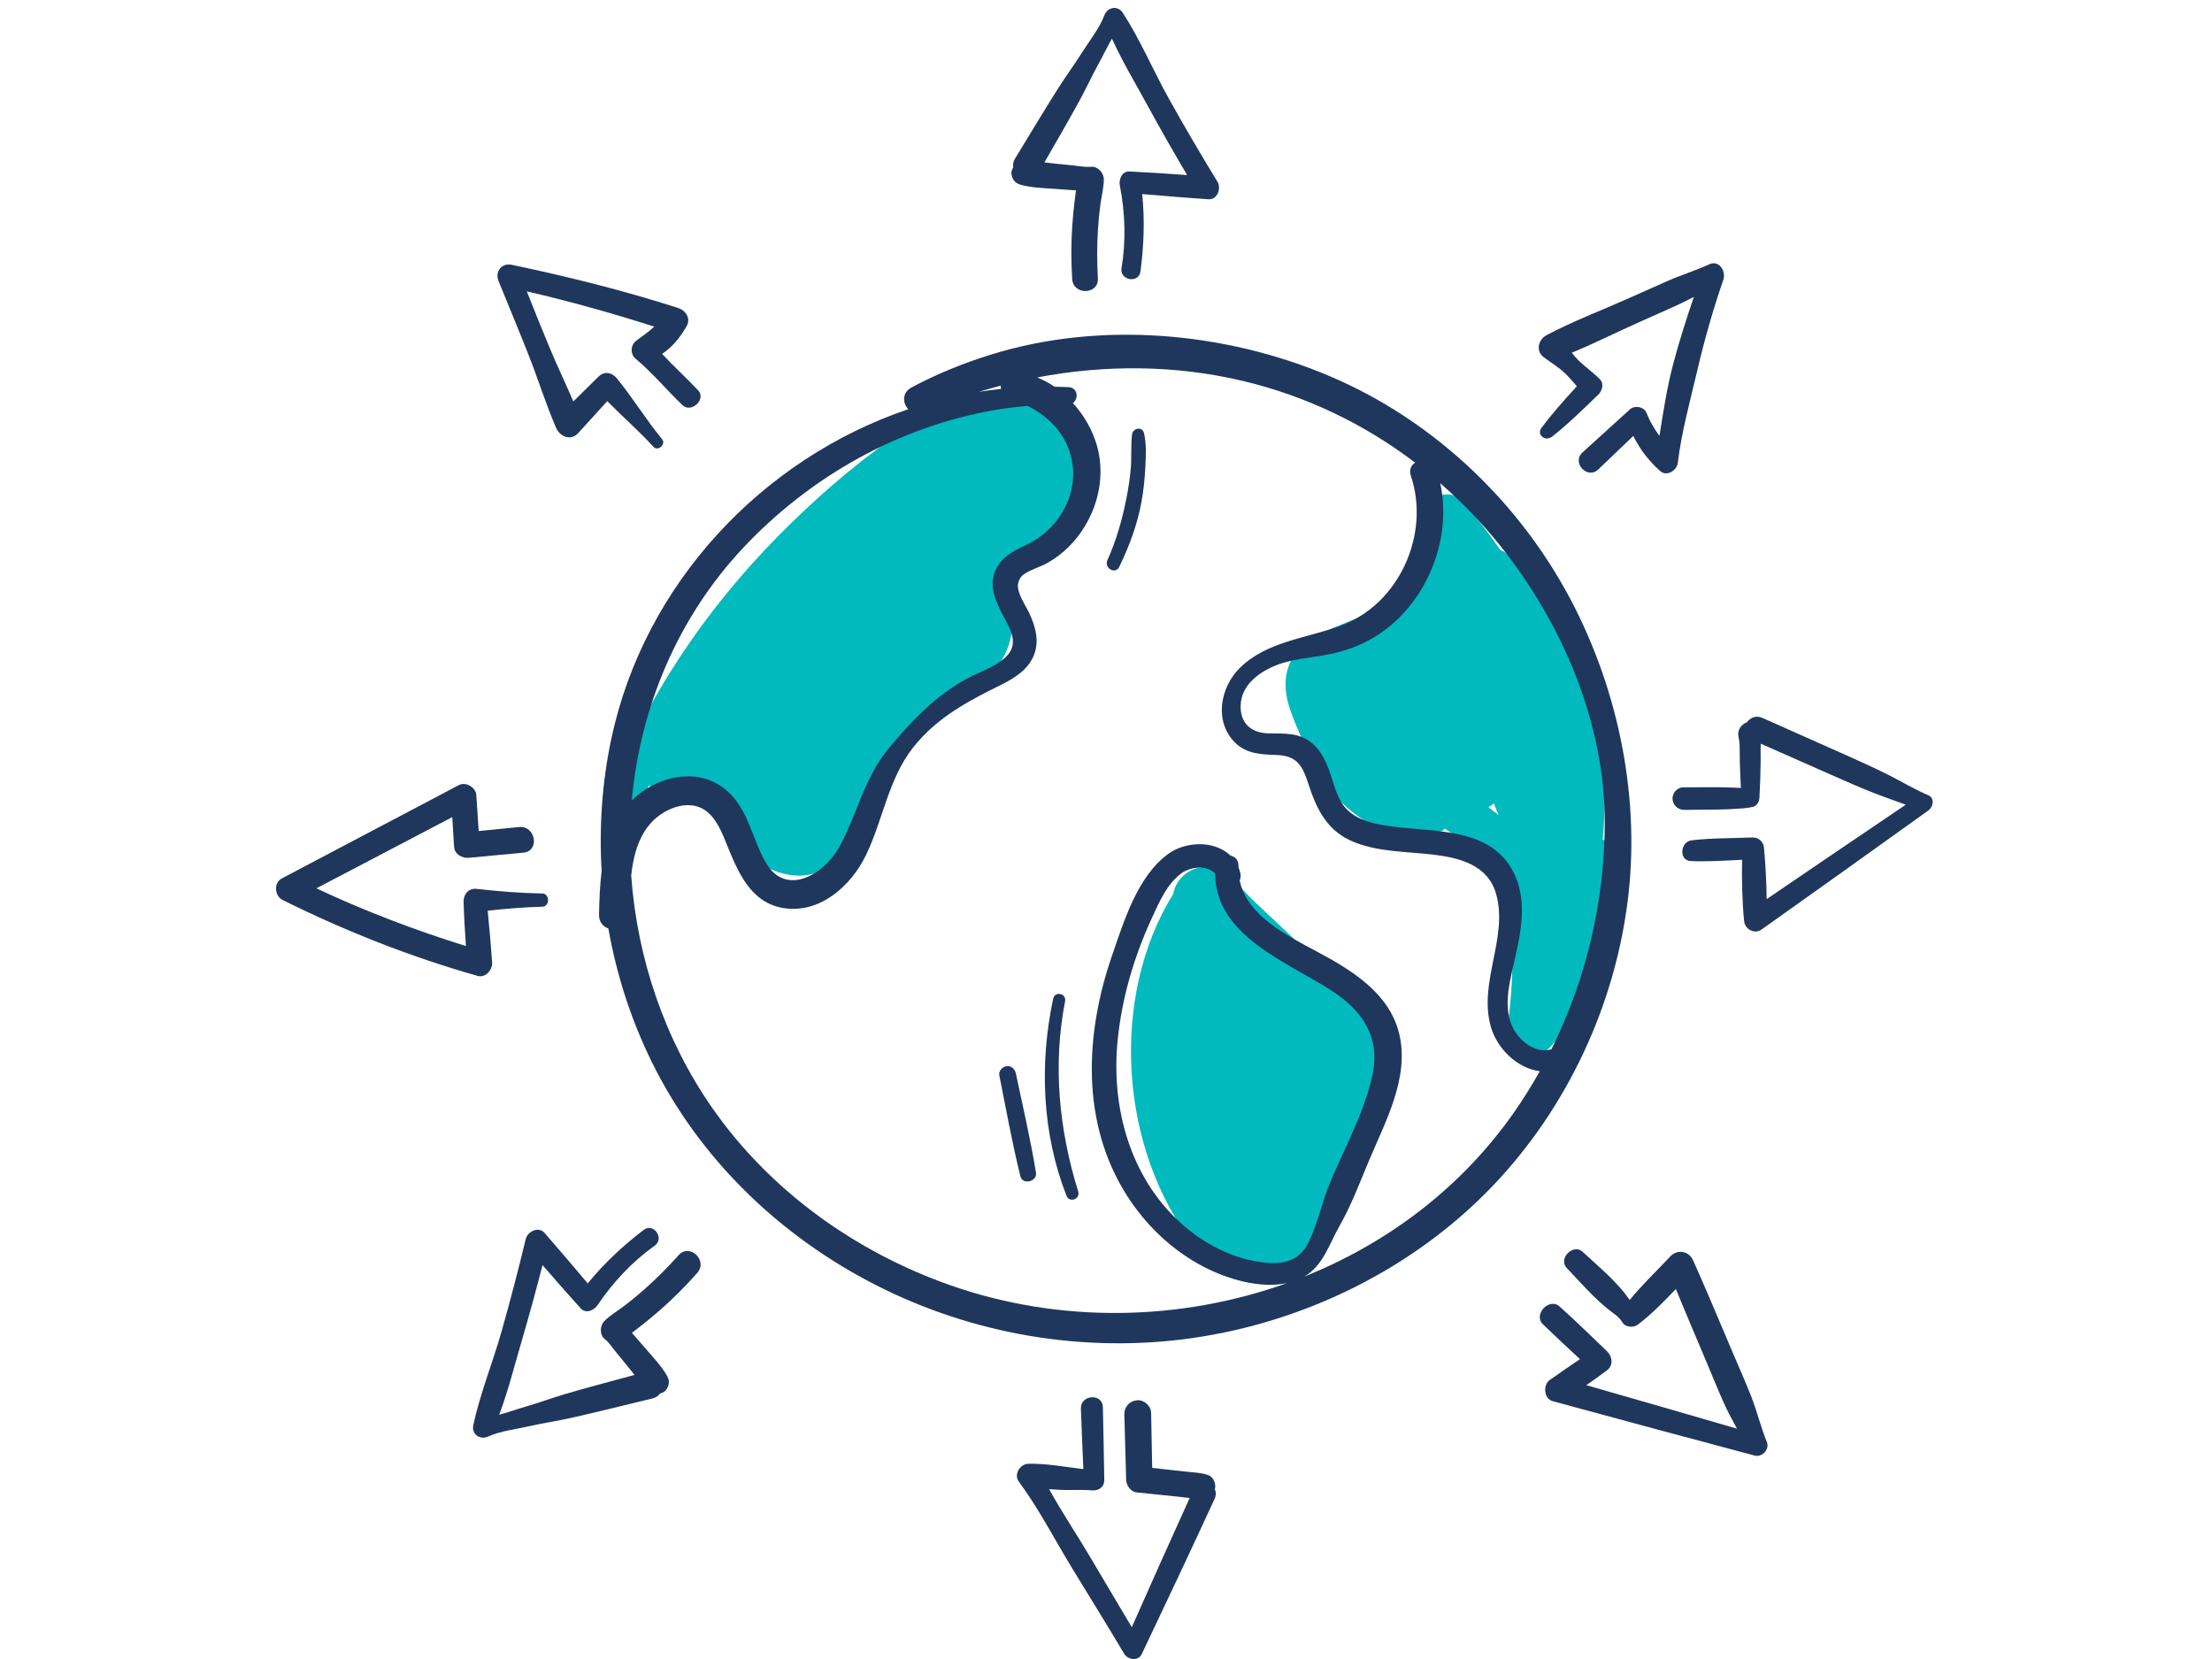 <?xml version="1.0" encoding="UTF-8"?><svg id="a" xmlns="http://www.w3.org/2000/svg" viewBox="0 0 200 150"><g><g><path d="M93.878,37.144c-3.958-2.301-8.493-.655-12.01,1.672-3.656,2.419-7.036,5.287-10.183,8.333-6.856,6.638-12.53,14.562-16.089,23.442-.71,1.771,1.965,3.08,2.693,1.292,.122-.301,.262-.594,.389-.893,.575,.66,1.652,.815,2.395,.323,1.468-.971,3.091,1.053,3.797,2.098,1.211,1.792,2.228,3.694,4.148,4.829,1.724,1.02,4,1.367,5.751,.197,1.976-1.32,2.187-3.691,2.972-5.734,1.462-3.804,4.225-6.88,7.706-8.951,1.601-.952,3.258-1.838,4.513-3.251,1.48-1.667,1.674-3.615,1.697-5.757,.038-3.528,3.262-5.52,4.86-8.389,1.896-3.404,.694-7.272-2.642-9.211Z" fill="#00babe"/><path d="M121.96,90.079c-2.523-3.126-5.673-5.802-8.557-8.584-1.201-1.158-2.686-3.097-4.528-3.083-1.387,.01-2.589,1.136-2.793,2.411-5.817,9.373-4.842,23.147,1.883,31.751,1.888,2.415,4.809,4.332,7.933,3.057,2.822-1.152,4.303-4.223,5.638-6.753,1.548-2.933,2.98-6.123,3.284-9.465,.313-3.442-.693-6.65-2.859-9.333Z" fill="#00babe"/><path d="M145.718,77.194c-.028-.66-.359-1.085-.801-1.301,.813-9.606-1.134-19.205-8.718-25.85-.171-.149-.356-.25-.547-.315-1.053-1.538-2.197-3.015-3.429-4.411-1.162-1.316-3.379-.381-3.444,1.302-.028,.708-.138,1.405-.303,2.088-.728,.423-1.213,1.297-.739,2.087-.735,1.562-1.823,2.959-3.208,4.03-2.558,1.978-6.783,1.991-8.019,5.435-.739,2.061,.141,4.053,.945,5.941,.768,1.804,1.569,3.593,2.783,5.147,2.375,3.037,5.97,4.964,9.859,3.892,.226-.062,.405-.171,.55-.306,.708,.471,1.408,.959,2.078,1.502,4.976,4.028,4.195,11.309,3.537,16.971-.18,1.551,1.177,2.215,2.367,1.941,.608-.022,1.223-.272,1.662-.802,4.066-4.906,5.691-11.049,5.426-17.351Zm-10.659-4.557c.146,.354,.292,.708,.438,1.063-.305-.25-.616-.493-.935-.722,.181-.085,.349-.201,.497-.34Z" fill="#00babe"/></g><path d="M141.53,53.328c-4.739-8.506-12.296-15.489-21.277-19.306-9.497-4.036-20.814-5.04-30.739-1.935-2.462,.77-4.829,1.733-7.104,2.95-.87,.465-.802,1.431-.284,1.962-13.214,4.464-23.886,15.795-26.857,29.817-.831,3.922-1.109,7.943-.871,11.932-.167,1.331-.211,2.682-.236,3.957-.013,.663,.365,1.078,.845,1.246,.729,4.136,2.022,8.175,3.871,11.959,4.317,8.834,11.612,15.847,20.339,20.293,8.779,4.471,18.856,6.176,28.609,4.776,10.177-1.461,19.962-6.271,27.098-13.711,6.806-7.096,11.188-16.541,12.305-26.307,1.078-9.43-1.101-19.378-5.699-27.634Zm-51.05-18.456c-.001,.098,.008,.195,.028,.29-.668,.071-1.332,.159-1.993,.264,.651-.2,1.307-.382,1.965-.555Zm-23.29,14.667c6.055-6.447,14.083-10.985,22.834-12.48,.962-.164,1.929-.277,2.899-.354,2.114,1.058,3.756,2.856,4.063,5.363,.373,3.042-1.491,5.932-4.193,7.198-1.274,.597-2.542,1.257-2.942,2.718-.333,1.218,.206,2.437,.754,3.501,.585,1.134,1.54,2.514,.54,3.689-.929,1.09-2.551,1.535-3.77,2.209-2.852,1.576-4.991,3.824-7.045,6.307-2.214,2.675-2.83,5.958-4.472,8.931-1.328,2.405-4.764,4.502-6.588,1.415-1.252-2.118-1.572-4.763-3.475-6.479-2.476-2.233-6.114-1.502-8.432,.581-.085,.076-.16,.159-.241,.238,.76-8.483,4.206-16.593,10.067-22.834Zm42.668,29.429c.062,5.695,6.54,7.997,10.572,10.62,2.746,1.787,4.388,4.172,3.669,7.574-.722,3.413-2.566,6.667-3.885,9.879-.682,1.663-1.046,3.458-1.799,5.083-.842,1.818-2.198,2.242-4.11,2.029-2.866-.32-5.51-1.712-7.621-3.641-4.509-4.12-6.208-10.357-5.645-16.307,.371-3.921,1.492-7.715,3.144-11.28,.65-1.403,1.352-3.047,2.654-3.978,.823-.588,2.277-.753,3.021,.021Zm26.959,21.715c-4.78,6.785-11.433,11.755-18.894,14.742,1.71-.987,2.246-2.921,3.169-4.54,1.066-1.87,1.83-3.9,2.66-5.883,1.484-3.547,3.712-7.558,2.76-11.524-.889-3.704-4.339-5.788-7.472-7.457-2.667-1.421-6.287-3.23-6.954-6.41,.08-.184,.12-.395,.062-.65-.043-.19-.101-.367-.169-.535,.001-.035-.004-.067-.002-.102,.024-.561-.312-.871-.722-.965-1.418-1.375-4.032-1.327-5.655-.135-2.766,2.032-3.998,6.113-5.066,9.21-2.44,7.079-2.812,15.044,1.308,21.585,1.719,2.729,4.129,5.034,6.996,6.522,2.077,1.078,5.07,2.012,7.548,1.466-9.691,3.476-20.591,3.673-30.484,.192-8.551-3.009-16.259-8.521-21.473-15.981-4.319-6.18-6.819-13.547-7.358-21.054,.248-2.299,.945-4.541,3-5.737,1.14-.664,2.637-.95,3.767-.106,.973,.726,1.452,1.99,1.894,3.077,.999,2.46,2.141,5.227,5.1,5.705,3.306,.534,6.125-2.009,7.468-4.79,1.526-3.161,2.026-6.878,4.241-9.703,2.131-2.717,4.986-4.215,8.003-5.708,1.193-.59,2.422-1.367,2.936-2.66,.514-1.293,.147-2.59-.416-3.797-.484-1.037-1.764-2.635-.471-3.53,.649-.45,1.474-.645,2.158-1.042,.67-.388,1.307-.863,1.857-1.408,2.384-2.363,3.512-5.967,2.557-9.23-.411-1.405-1.172-2.705-2.157-3.794,.535-.376,.45-1.387-.38-1.435-.427-.025-.851-.028-1.276-.038-.492-.338-1.022-.611-1.572-.843,6.134-1.163,12.473-1.134,18.593,.318,5.72,1.357,10.989,3.901,15.583,7.391-.363,.228-.576,.64-.393,1.184,1.771,5.269-1.043,11.594-6.333,13.554-3.066,1.136-6.683,1.411-9.121,3.81-1.79,1.761-2.364,4.85-.434,6.768,1.048,1.041,2.417,1.06,3.802,1.118,1.822,.077,2.302,1.004,2.816,2.592,.774,2.389,1.739,4.343,4.206,5.307,2.249,.879,4.714,.825,7.079,1.105,2.384,.282,4.941,.925,5.687,3.53,1.131,3.951-1.607,7.994-.477,12.008,.563,2.003,2.392,3.785,4.432,4.047-.736,1.311-1.533,2.59-2.402,3.824Zm3.461-5.815c-1.118,.321-2.222-.267-2.983-1.173-1.383-1.645-1.021-3.89-.596-5.813,.638-2.888,1.568-6.061,.204-8.892-2.246-4.661-8.235-3.574-12.391-4.494-.953-.211-1.924-.538-2.645-1.225-.914-.871-1.183-2.123-1.574-3.277-.363-1.071-.825-2.131-1.73-2.855-1.151-.921-2.476-.806-3.867-.832-1.605-.03-2.612-.952-2.516-2.623,.092-1.608,1.378-2.685,2.732-3.328,1.74-.825,3.562-.843,5.406-1.227,1.379-.288,2.748-.791,3.954-1.525,4.595-2.797,7.082-8.675,5.951-13.913,1.962,1.714,3.785,3.605,5.435,5.666,5.585,6.976,9.463,16.024,9.438,25.058-.02,7.097-1.673,14.129-4.82,20.452Z" fill="#1f375d"/><path d="M97.486,107.725c-1.739-5.592-2.309-11.431-1.183-17.204,.136-.695-.928-.931-1.077-.235-1.259,5.9-1.007,12.187,1.202,17.829,.266,.68,1.273,.3,1.058-.39Z" fill="#1f375d"/><path d="M91.855,97.077c-.084-.398-.387-.721-.824-.678-.374,.036-.759,.422-.678,.824,.611,3.052,1.16,6.123,1.911,9.143,.199,.803,1.538,.468,1.405-.342-.49-3.002-1.187-5.971-1.814-8.947Z" fill="#1f375d"/><path d="M103.438,39.167c-.155-.646-1.015-.466-1.086,.125-.115,.969-.028,1.968-.104,2.945-.075,.96-.22,1.905-.408,2.849-.381,1.919-.908,3.777-1.714,5.564-.32,.71,.719,1.326,1.069,.607,.908-1.863,1.652-3.864,2.018-5.91,.183-1.021,.294-2.061,.343-3.097,.047-1.007,.117-2.098-.12-3.083Z" fill="#1f375d"/><path d="M110.078,16.431c-1.52-2.483-2.992-4.994-4.408-7.537-1.41-2.532-2.574-5.303-4.146-7.73-.457-.705-1.39-.524-1.671,.219-.442,1.17-1.325,2.26-1.987,3.316-.688,1.097-1.463,2.135-2.156,3.228-1.342,2.116-2.623,4.273-3.933,6.409-.17,.277-.209,.548-.164,.795-.057,.089-.105,.188-.136,.3-.02,.075-.039,.188-.03,.265,.058,.482,.31,.857,.792,.996,.997,.288,2.133,.312,3.168,.387,.499,.036,.998,.072,1.497,.108,.125,.009,.254,.014,.384,.019-.044,.307-.082,.615-.119,.92-.098,.8-.177,1.603-.228,2.408-.1,1.563-.096,3.129,.002,4.692,.093,1.491,2.409,1.433,2.323-.065-.084-1.468-.084-2.939,.007-4.408,.047-.756,.119-1.509,.219-2.26,.101-.753,.318-1.536,.31-2.296-.006-.578-.553-1.184-1.164-1.119-.488,.052-1.007-.057-1.494-.107l-1.589-.163c-.366-.038-.744-.082-1.123-.121,1.08-1.882,2.175-3.758,3.214-5.662,.582-1.067,1.085-2.176,1.673-3.24,.401-.727,.783-1.537,1.219-2.292,.964,2.123,2.206,4.183,3.303,6.198,1.126,2.067,2.298,4.108,3.492,6.136-1.734-.124-3.467-.238-5.205-.324-.696-.034-.982,.725-.875,1.274,.478,2.455,.567,5.003,.15,7.471-.187,1.105,1.564,1.41,1.713,.3,.313-2.344,.393-4.665,.158-7.002,1.995,.178,3.989,.333,5.989,.471,.812,.056,1.18-.988,.815-1.585Z" fill="#1f375d"/><path d="M47.538,112.017c-.681,2.83-1.415,5.647-2.212,8.446-.793,2.787-1.93,5.57-2.534,8.398-.176,.822,.613,1.353,1.336,1.027,1.14-.515,2.535-.661,3.75-.94,1.262-.289,2.544-.475,3.807-.758,2.445-.547,4.876-1.167,7.313-1.751,.316-.076,.535-.24,.678-.446,.103-.022,.207-.058,.308-.116,.067-.038,.161-.105,.208-.166,.3-.382,.387-.825,.145-1.264-.501-.909-1.288-1.729-1.967-2.514-.327-.378-.655-.757-.982-1.135-.082-.095-.17-.19-.258-.285,.248-.186,.492-.377,.735-.566,.635-.496,1.259-1.009,1.864-1.541,1.176-1.034,2.28-2.145,3.316-3.319,.988-1.12-.69-2.717-1.689-1.597-.979,1.097-2.019,2.138-3.121,3.112-.568,.501-1.151,.983-1.753,1.443-.604,.461-1.311,.861-1.842,1.404-.404,.413-.446,1.228,.032,1.615,.382,.308,.672,.752,.981,1.132l1.008,1.239c.232,.286,.468,.584,.709,.88-2.095,.567-4.195,1.119-6.276,1.731-1.166,.343-2.306,.771-3.474,1.108-.798,.23-1.64,.533-2.483,.759,.82-2.183,1.398-4.517,2.047-6.718,.665-2.258,1.28-4.529,1.869-6.808,1.138,1.313,2.283,2.62,3.451,3.909,.468,.516,1.207,.181,1.519-.282,1.398-2.074,3.137-3.938,5.176-5.389,.913-.649-.109-2.103-.999-1.423-1.879,1.436-3.576,3.02-5.063,4.839-1.285-1.536-2.585-3.057-3.902-4.567-.535-.614-1.533-.136-1.697,.545Z" fill="#1f375d"/><path d="M92.116,133.959c1.789,2.415,3.211,5.187,4.775,7.754,1.587,2.604,3.197,5.196,4.756,7.817,.325,.546,1.269,.692,1.584,.029,2.221-4.673,4.429-9.347,6.592-14.048,.145-.315,.128-.617,.017-.873,.008-.034,.024-.067,.029-.101,.052-.409-.144-.958-.557-1.133-.532-.226-1.105-.244-1.677-.305l-1.378-.147c-.694-.074-1.388-.153-2.081-.232-.032-1.657-.064-3.313-.096-4.97-.012-.636-.642-1.207-1.278-1.144-.669,.066-1.163,.6-1.144,1.278,.055,1.975,.11,3.95,.165,5.924,.013,.471,.403,1.071,.917,1.124,1.117,.114,2.235,.227,3.351,.348,.454,.049,.908,.098,1.363,.147,.037,.004,.075,.009,.112,.014-1.768,3.885-3.506,7.781-5.233,11.684-1.262-2.108-2.507-4.227-3.76-6.34-1.207-2.035-2.558-4.055-3.718-6.143,.246,.015,.492,.031,.737,.049,1.043,.078,2.101-.029,3.136,.061,.597,.052,1.129-.294,1.117-.947-.038-2.192-.073-4.384-.126-6.576-.031-1.283-2.035-1.145-1.988,.138,.066,1.821,.145,3.641,.223,5.462-1.654-.185-3.291-.522-4.975-.481-.747,.018-1.341,.962-.86,1.611Z" fill="#1f375d"/><path d="M159.269,84.046c5.036-3.581,10.072-7.162,15.089-10.77,.43-.309,.602-1.112-.01-1.372-1.254-.533-2.456-1.269-3.679-1.879-1.237-.617-2.491-1.185-3.754-1.747-2.525-1.124-5.05-2.248-7.575-3.372-.58-.258-1.108-.003-1.397,.406-.373,.125-.67,.457-.759,.84-.076,.326,.074,.721,.091,.994,.035,.558,.021,1.123,.031,1.682,.015,.808,.059,1.611,.1,2.415-.209-.01-.419-.019-.63-.028-.506-.021-1.009-.041-1.515-.039-1.029,.004-2.058,.007-3.087,.011-.536,.002-1.008,.566-.949,1.09,.065,.577,.518,.955,1.09,.949,1.017-.01,2.035-.02,3.052-.031,.499-.005,.996-.032,1.494-.06,.558-.032,1.094-.052,1.638-.186,.377-.093,.561-.461,.581-.814,.064-1.122,.101-2.237,.113-3.361,.005-.502-.027-1.027,.013-1.531,2.095,.926,4.191,1.853,6.286,2.779,1.346,.595,2.686,1.189,4.056,1.725,.904,.354,1.847,.663,2.765,1.012-4.201,2.833-8.391,5.682-12.58,8.534-.011-1.553-.106-3.1-.24-4.651-.047-.539-.501-.942-1.044-.92-1.825,.072-3.697,.039-5.51,.258-1.017,.123-1.173,1.832-.059,1.875,1.536,.059,3.089-.039,4.632-.118-.031,1.853-0,3.7,.187,5.552,.074,.735,.936,1.206,1.568,.756Z" fill="#1f375d"/><path d="M41.487,70.987c-5.334,2.812-10.669,5.623-16.003,8.434-.766,.404-.656,1.593,.076,1.956,5.665,2.809,11.544,5.138,17.631,6.86,.73,.207,1.357-.581,1.306-1.235-.121-1.556-.243-3.11-.4-4.662,1.645-.178,3.287-.317,4.949-.36,.676-.017,.672-1.181-.012-1.194-1.994-.037-3.958-.193-5.936-.418-.716-.081-1.201,.482-1.182,1.16,.037,1.339,.121,2.675,.211,4.011-4.621-1.438-9.142-3.162-13.522-5.22,4.096-2.146,8.192-4.292,12.288-6.438,.054,.898,.109,1.796,.163,2.694,.039,.647,.729,1.04,1.312,.985,1.652-.155,3.304-.308,4.956-.465,1.507-.144,1.113-2.464-.387-2.318-1.219,.119-2.438,.241-3.656,.363-.072-1.084-.144-2.168-.214-3.252-.045-.696-.95-1.234-1.579-.902Z" fill="#1f375d"/><path d="M61.307,27.843c-4.947-1.586-9.956-2.836-15.038-3.901-.92-.193-1.535,.625-1.193,1.467,.906,2.228,1.833,4.449,2.717,6.685,.866,2.188,1.557,4.45,2.496,6.608,.333,.766,1.32,1.189,1.972,.473,.882-.967,1.764-1.935,2.646-2.903,1.373,1.394,2.856,2.677,4.181,4.132,.398,.437,1.159-.232,.779-.692-1.466-1.778-2.653-3.748-4.109-5.519-.436-.53-1.122-.655-1.642-.142l-2.277,2.247c-.669-1.566-1.408-3.106-2.067-4.673-.736-1.75-1.438-3.516-2.14-5.28,3.882,.894,7.728,1.976,11.523,3.186-.486,.454-1.03,.839-1.602,1.251-.545,.392-.598,1.223-.074,1.661,1.499,1.252,2.812,2.824,4.221,4.184,.793,.765,2.191-.518,1.423-1.336-1.041-1.108-2.211-2.165-3.258-3.291,.943-.63,1.699-1.573,2.231-2.536,.388-.702-.126-1.409-.788-1.621Z" fill="#1f375d"/><path d="M151.702,41.842c.333-2.777,1.114-5.584,1.75-8.306,.65-2.785,1.433-5.544,2.367-8.247,.256-.74-.365-1.805-1.26-1.395-1.244,.57-2.565,.969-3.82,1.527-1.193,.531-2.385,1.061-3.578,1.592-2.433,1.083-4.982,2.045-7.333,3.295-.743,.395-1,1.427-.253,1.987,.694,.52,1.378,.908,2.003,1.528,.353,.351,.669,.729,.994,1.099-1.117,1.225-2.22,2.45-3.209,3.781-.446,.601,.359,1.208,.884,.818l.015,.018c1.508-1.188,2.867-2.524,4.25-3.861,.354-.342,.544-.968,.15-1.377-.593-.617-1.291-1.089-1.906-1.682-.243-.234-.446-.478-.64-.726,1.995-.826,3.949-1.804,5.909-2.682,1.183-.529,2.365-1.059,3.548-1.588,.536-.24,1.059-.511,1.581-.783-.677,1.984-1.316,3.981-1.854,6.009-.58,2.183-.911,4.367-1.259,6.568-.474-.654-.886-1.352-1.165-2.074-.224-.579-1.071-.725-1.511-.324-1.426,1.302-2.857,2.598-4.288,3.895-.999,.905,.451,2.47,1.428,1.534,1.056-1.012,2.112-2.022,3.17-3.032,.606,1.197,1.336,2.192,2.433,3.174,.605,.541,1.515-.064,1.597-.747Z" fill="#1f375d"/><path d="M140.393,126.69c6.083,1.652,12.166,3.302,18.258,4.917,.674,.179,1.371-.57,1.1-1.229-.557-1.352-.893-2.806-1.436-4.177-.544-1.373-1.15-2.725-1.727-4.085-1.158-2.724-2.293-5.46-3.504-8.161-.385-.859-1.432-1.034-2.075-.344-1.199,1.288-2.538,2.545-3.656,3.927-.204-.263-.393-.552-.568-.754-.352-.406-.709-.813-1.091-1.192-.834-.83-1.732-1.606-2.595-2.407-.853-.791-2.248,.613-1.437,1.466,.8,.842,1.581,1.709,2.404,2.529,.378,.377,.778,.73,1.185,1.076,.457,.388,1.137,.764,1.435,1.298,.259,.465,.997,.513,1.387,.221,1.243-.928,2.354-2.084,3.45-3.224,.881,2.14,1.787,4.269,2.688,6.4,.542,1.283,1.063,2.578,1.628,3.851,.36,.81,.791,1.591,1.211,2.373-4.538-1.323-9.08-2.632-13.624-3.934,.633-.435,1.261-.878,1.871-1.344,.613-.469,.48-1.268-.017-1.741-1.42-1.348-2.815-2.73-4.276-4.034-.931-.832-2.407,.736-1.499,1.616,1.1,1.066,2.224,2.108,3.348,3.15-.917,.614-1.821,1.248-2.726,1.882-.639,.448-.544,1.701,.267,1.921Z" fill="#1f375d"/></g><rect x="0" width="200" height="150" fill="none"/></svg>